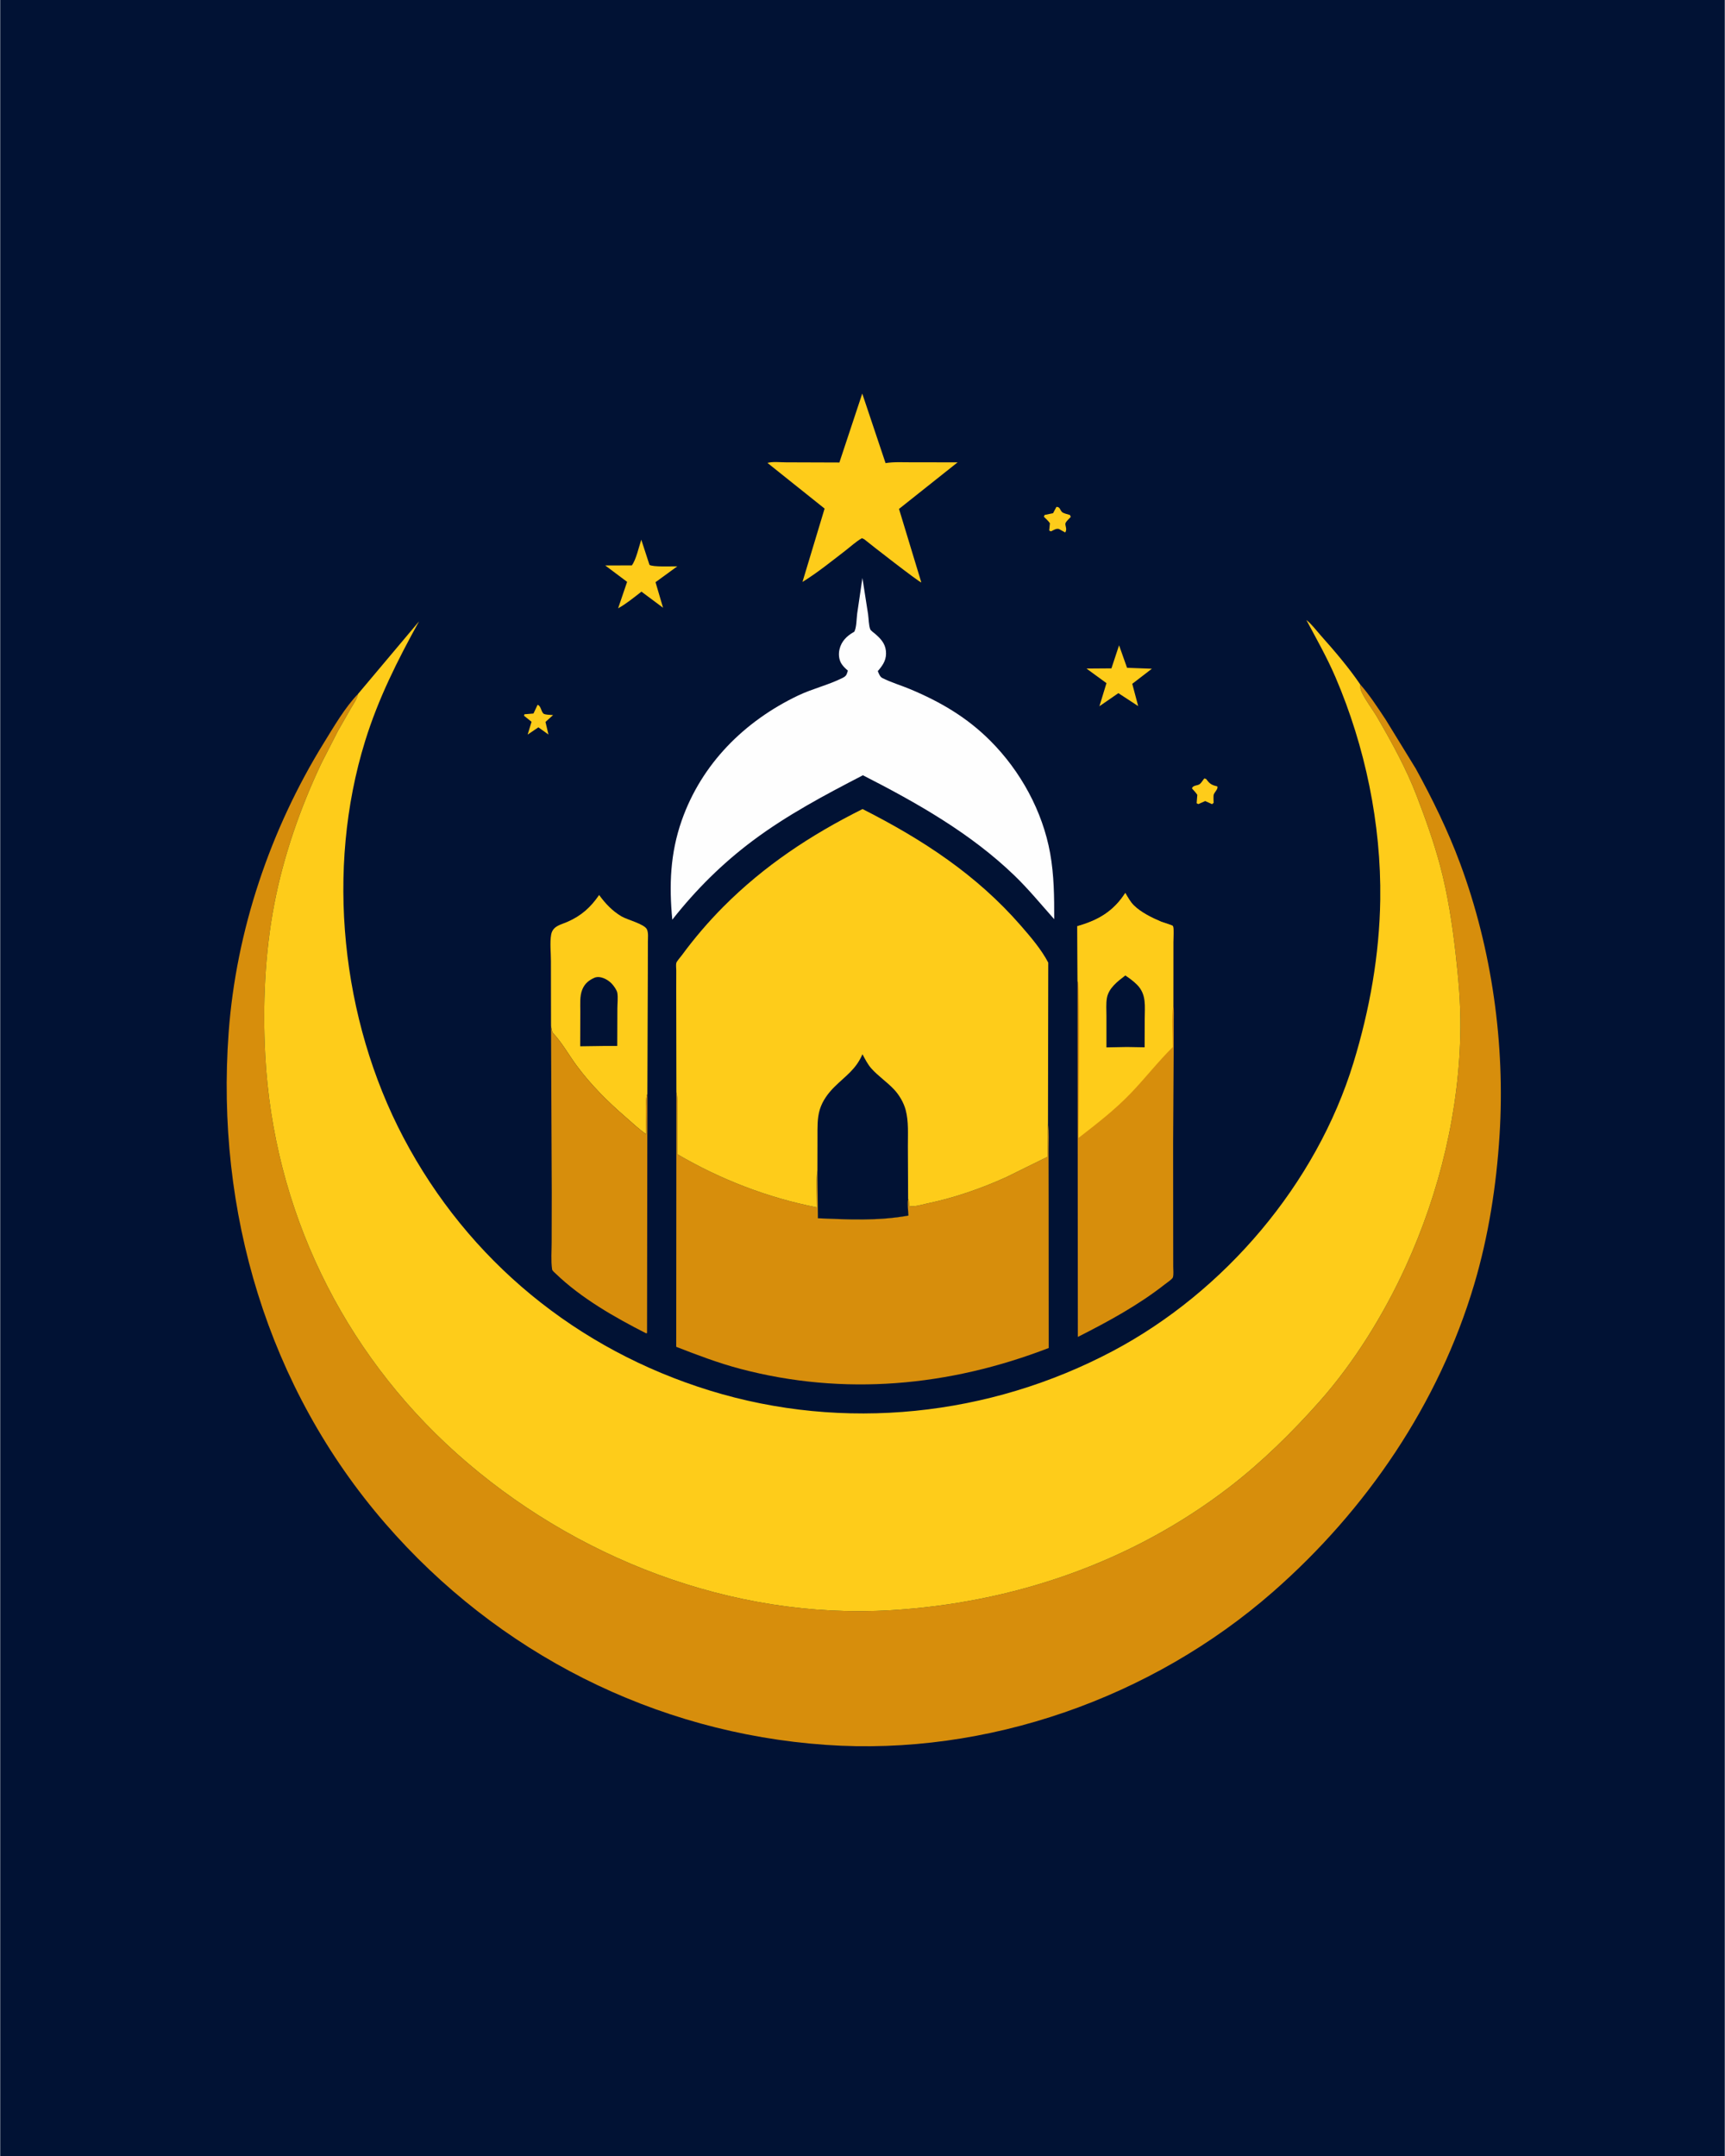 <svg version="1.1" xmlns="http://www.w3.org/2000/svg" style="display: block;" viewBox="0 0 1638 2048" width="1024" height="1280">
<path transform="translate(0,0)" fill="rgb(1,18,52)" d="M -0 -0 L 1638 0 L 1638 2048 L -0 2048 L -0 -0 z"/>
<path transform="translate(0,0)" fill="rgb(254,204,26)" d="M 510.396 669.5 C 513.602 670.537 513.522 675.164 515.795 677.712 C 517 679.061 523.123 679.048 525.135 679.259 L 517.901 685.758 L 520.724 697.737 L 511.154 690.889 L 500.956 697.806 L 504.662 685.651 L 497.5 679.895 L 497.888 678.5 L 506.5 677.781 L 510.396 669.5 z"/>
<path transform="translate(0,0)" fill="rgb(254,204,26)" d="M 1003.19 481.5 C 1006.73 481.428 1006.37 484.243 1008.5 486.376 C 1009.77 487.647 1014.22 488.638 1016 489.167 L 1016.81 491 C 1015.51 492.481 1012.86 494.833 1011.99 496.5 C 1010.72 498.945 1013.96 502.306 1011.5 505.79 L 1005.58 502.5 C 1003.04 501.935 1001.3 503.142 999.079 504.217 L 998 504.748 L 996.336 503.99 L 996.997 497 C 995.44 494.733 993.219 492.799 991.271 490.854 L 992 489.138 L 999.997 487.5 L 1003.19 481.5 z"/>
<path transform="translate(0,0)" fill="rgb(254,204,26)" d="M 1143.56 739.5 L 1145.23 739.831 C 1148.49 744.155 1150.05 745.517 1155.24 746.808 L 1156 746.991 C 1157 749.247 1153.59 752.248 1152.7 754.5 C 1152.05 756.124 1152.55 760.722 1152.5 762.671 L 1151 763.88 L 1144.5 760.927 L 1138 763.831 L 1136.37 763 L 1137 755 C 1135.51 752.823 1133.73 750.942 1131.96 749 C 1132.82 745.551 1137.34 746.617 1139.59 744.59 C 1140.98 743.339 1142.38 741.01 1143.56 739.5 z"/>
<path transform="translate(0,0)" fill="rgb(254,204,26)" d="M 1062.69 612.969 L 1070.27 634.351 L 1093.85 635.234 L 1075.21 649.566 L 1080.85 670.736 L 1062.03 658.427 L 1044.02 670.859 L 1050.72 648.923 L 1031.73 635.073 L 1055.43 634.892 L 1062.69 612.969 z"/>
<path transform="translate(0,0)" fill="rgb(254,204,26)" d="M 608.891 512.673 L 616.659 536.53 C 619.517 538.814 638.342 537.873 643.08 537.98 L 622.411 553.021 L 629.559 577.304 L 609.052 562.015 C 601.874 567.577 594.83 573.413 586.883 577.855 L 595.423 552.711 L 574.671 537.149 L 599.9 537.083 C 603.973 531.743 606.609 519.42 608.891 512.673 z"/>
<path transform="translate(0,0)" fill="rgb(254,204,26)" d="M 818.762 373.846 L 840.894 439.903 C 848.946 438.602 857.742 439.161 865.899 439.137 L 909.353 439.174 L 853.673 483.434 L 874.875 553.294 C 872.831 553.161 826.092 516.75 820.5 512.135 L 818.46 511.227 C 812.816 514.41 807.558 519.356 802.396 523.317 C 789.311 533.357 776.041 544.163 761.994 552.792 L 782.999 483.118 L 728.738 439.72 C 733.578 438.284 741.315 439.198 746.482 439.166 L 797.048 439.336 L 818.762 373.846 z"/>
<path transform="translate(0,0)" fill="rgb(254,204,26)" d="M 523.173 974.434 L 523.07 912.723 C 523.076 905.035 521.948 895.283 523.287 887.792 C 523.663 885.688 524.498 883.841 525.927 882.229 C 528.934 878.838 534.769 877.42 538.839 875.627 C 551.914 869.868 560.813 861.905 568.844 850.161 C 574.798 858.322 581.315 865.266 590.064 870.47 C 595.618 873.774 611.935 877.682 614.276 882.878 C 615.786 886.231 615.152 891.071 615.156 894.731 L 615.11 922.928 L 614.669 1039.24 C 612.276 1041.76 613.704 1071.82 613.684 1077.51 C 606.548 1072.56 600.225 1066.5 593.677 1060.83 C 576.679 1046.09 561.005 1030.46 547.584 1012.35 C 540.211 1002.41 533.507 990.203 525.081 981.361 C 523.903 980.125 523.55 976.235 523.173 974.434 z"/>
<path transform="translate(0,0)" fill="rgb(1,18,52)" d="M 565.072 928.5 C 566.059 928.283 566.991 928.065 568.009 928.088 C 572.727 928.197 577.764 931.119 580.925 934.487 C 582.74 936.421 585.686 940.483 586.134 943.128 C 586.892 947.604 586.179 953.434 586.173 958.019 L 586.059 993.567 L 572.816 993.584 L 550.865 993.886 L 550.967 960.453 C 551.015 953.742 550.281 946.243 552.875 939.912 C 555.242 934.138 559.388 930.855 565.072 928.5 z"/>
<path transform="translate(0,0)" fill="rgb(215,142,12)" d="M 523.173 974.434 C 523.55 976.235 523.903 980.125 525.081 981.361 C 533.507 990.203 540.211 1002.41 547.584 1012.35 C 561.005 1030.46 576.679 1046.09 593.677 1060.83 C 600.225 1066.5 606.548 1072.56 613.684 1077.51 C 613.704 1071.82 612.276 1041.76 614.669 1039.24 L 614.361 1266.3 L 613.47 1266.53 C 583.612 1251.33 551.906 1233.24 527.655 1209.89 C 526.603 1208.87 524.384 1207.15 524.183 1205.75 C 523.005 1197.55 523.757 1188.48 523.769 1180.18 L 523.858 1132.86 L 523.173 974.434 z"/>
<path transform="translate(0,0)" fill="rgb(215,142,12)" d="M 1023.29 932.236 L 1023.01 879.793 C 1042.82 874.217 1057.32 865.745 1068.6 848.239 C 1070.99 852.241 1073.38 856.747 1076.72 860.038 C 1083.52 866.738 1094.08 871.932 1102.82 875.584 C 1104.32 876.213 1113.2 878.807 1113.74 879.554 C 1114.96 881.235 1114.19 892.236 1114.2 894.857 L 1114.17 954.686 C 1114.96 959.501 1114.55 964.893 1114.62 969.807 L 1114.52 1002.5 L 1114.03 1086.09 L 1114.1 1180.58 L 1114.13 1203.29 C 1114.13 1206.35 1114.64 1210.36 1113.83 1213.31 C 1113.35 1215.04 1108.1 1218.48 1106.41 1219.82 C 1080.9 1239.88 1052.39 1255.34 1023.54 1269.96 L 1023.29 932.236 z"/>
<path transform="translate(0,0)" fill="rgb(254,204,26)" d="M 1023.29 932.236 L 1023.01 879.793 C 1042.82 874.217 1057.32 865.745 1068.6 848.239 C 1070.99 852.241 1073.38 856.747 1076.72 860.038 C 1083.52 866.738 1094.08 871.932 1102.82 875.584 C 1104.32 876.213 1113.2 878.807 1113.74 879.554 C 1114.96 881.235 1114.19 892.236 1114.2 894.857 L 1114.17 954.686 C 1112.31 967.257 1113.71 981.799 1113.72 994.596 C 1099.48 1008.66 1087.15 1024.65 1073.22 1039.06 C 1057.97 1054.84 1041.49 1067.46 1024.25 1080.87 C 1024.26 1067.43 1025.61 936.771 1023.72 932.873 L 1023.29 932.236 z"/>
<path transform="translate(0,0)" fill="rgb(1,18,52)" d="M 1068.63 926.609 C 1072.6 929.278 1076.4 932.036 1079.78 935.443 C 1088.92 944.651 1087.04 955.782 1087.05 967.737 L 1086.96 994.85 L 1070.14 994.555 L 1050.7 994.926 L 1050.7 965 C 1050.7 959.645 1050.22 953.495 1051.1 948.233 C 1052.72 938.559 1061.41 932.169 1068.63 926.609 z"/>
<path transform="translate(0,0)" fill="rgb(254,254,254)" d="M 818.922 549.045 L 824.308 583.528 C 824.884 587.51 824.907 594.172 826.348 597.761 C 826.854 599.023 829.715 601.009 830.75 601.893 C 835.933 606.32 840.41 610.942 841.208 618.083 C 842.074 625.839 839.117 630.912 834.299 636.593 L 833.519 637.5 C 834.465 639.67 835.504 642.86 837.732 643.996 C 846.032 648.228 855.56 650.999 864.197 654.615 C 893.067 666.699 918.233 681.452 940.439 703.699 C 969.083 732.396 990.038 770.514 997.237 810.589 C 1000.97 831.385 1001.14 852.12 1001.09 873.159 C 988.73 859.292 976.867 844.78 963.508 831.858 C 921.865 791.579 870.649 762.62 819.4 736.434 C 783.331 755.076 747.341 774.196 714.743 798.598 C 685.699 820.341 660.8 845.122 638.349 873.607 C 635.234 840.962 636.321 810.634 647.319 779.329 C 666.24 725.47 706.879 685.035 757.845 660.683 C 771.463 654.176 786.47 650.763 799.896 644.041 C 803.846 642.063 803.796 641.024 805.125 637 C 802.922 635.185 800.871 633.213 799.258 630.84 C 796.532 626.83 796.074 621.389 797.167 616.761 C 798.915 609.356 803.767 604.413 810.128 600.714 L 811.21 600.094 C 813.387 596.031 813.311 587.745 813.932 583 L 818.922 549.045 z"/>
<path transform="translate(0,0)" fill="rgb(215,142,12)" d="M 642.234 1037.45 L 642.408 1038.27 C 643.718 1045.09 643.103 1052.63 643.115 1059.6 L 643.119 1096.35 C 683.904 1120.29 729.216 1137.84 775.715 1146.88 C 775.736 1135.55 774.53 1122.69 776.18 1111.55 L 776.633 1157.24 C 805.382 1158.44 834.071 1159.88 862.559 1154.69 C 862.477 1150.1 861.498 1143.62 862.334 1139.24 L 862.854 1139.38 L 863.469 1145.5 C 867.927 1146.71 875.167 1144.29 879.715 1143.35 C 905.724 1138.01 931.868 1128.95 956 1117.95 L 994.764 1098.83 L 995.076 1068.76 L 995.176 1067.5 C 996.234 1075.71 995.651 1084.63 995.701 1092.92 L 995.781 1138.88 L 995.863 1280.47 C 901.405 1316.96 801.374 1326.29 702.875 1300.26 C 682.059 1294.76 662.1 1287.17 642.07 1279.35 L 642.234 1037.45 z"/>
<path transform="translate(0,0)" fill="rgb(254,204,26)" d="M 642.234 1037.45 L 642.067 940.254 L 642.115 921.854 C 642.121 919.95 641.679 916.516 642.138 914.753 C 642.577 913.07 646.217 909.029 647.383 907.439 C 659.267 891.248 672.535 875.717 686.693 861.478 C 725.635 822.313 769.767 793.137 819.059 768.522 C 875.841 797.316 927.362 830.916 969.476 879.378 C 978.788 890.093 988.83 901.801 995.438 914.419 L 995.176 1067.5 L 995.076 1068.76 L 994.764 1098.83 L 956 1117.95 C 931.868 1128.95 905.724 1138.01 879.715 1143.35 C 875.167 1144.29 867.927 1146.71 863.469 1145.5 L 862.854 1139.38 L 862.334 1139.24 C 861.498 1143.62 862.477 1150.1 862.559 1154.69 C 834.071 1159.88 805.382 1158.44 776.633 1157.24 L 776.18 1111.55 C 774.53 1122.69 775.736 1135.55 775.715 1146.88 C 729.216 1137.84 683.904 1120.29 643.119 1096.35 L 643.115 1059.6 C 643.103 1052.63 643.718 1045.09 642.408 1038.27 L 642.234 1037.45 z"/>
<path transform="translate(0,0)" fill="rgb(1,18,52)" d="M 776.18 1111.55 L 776.249 1079.77 C 776.28 1071.19 775.91 1062.06 778.498 1053.77 C 781.055 1045.58 786.308 1038.42 792.345 1032.45 C 803.206 1021.7 812.626 1016 818.965 1001.45 C 821.487 1006.09 823.952 1011.11 827.507 1015.06 C 834.02 1022.3 842.343 1027.81 848.99 1034.91 C 853.913 1040.17 858.131 1047.36 859.998 1054.35 C 862.943 1065.37 862.026 1077.6 862.095 1088.92 L 862.334 1139.24 C 861.498 1143.62 862.477 1150.1 862.559 1154.69 C 834.071 1159.88 805.382 1158.44 776.633 1157.24 L 776.18 1111.55 z"/>
<path transform="translate(0,0)" fill="rgb(215,142,12)" d="M 1291.6 649.952 C 1300.67 660.247 1308.43 672.24 1315.98 683.672 L 1344.42 730.004 C 1360.34 758.944 1375.16 789.275 1386.66 820.282 C 1416.82 901.595 1429.52 991.968 1424.07 1078.43 C 1421.06 1126.21 1413.62 1174.1 1399.98 1220.07 C 1366.3 1333.5 1297.59 1434.37 1209 1512.01 C 1093.85 1612.93 937.186 1668.19 784.043 1657.46 C 621.563 1646.09 472.406 1570.28 365.747 1447.18 C 253.828 1318 204.626 1150.25 216.96 980.957 C 224.019 884.059 256.488 787.977 307.474 705.509 C 316.847 690.349 327.449 672.026 339.808 659.217 C 339.001 663.834 335.411 668.916 333.034 672.915 L 320.845 694.225 L 305.091 725 C 285.059 767.293 269.19 812.773 260.324 858.769 C 251.322 905.468 249.194 955.322 251.738 1002.74 C 259.554 1148.42 324.704 1283.23 433.445 1380.53 C 544.636 1480.03 695.094 1538.37 845.182 1529.6 C 961.69 1522.8 1074.18 1484.32 1167.14 1412.87 C 1198.08 1389.08 1227.12 1360.51 1253 1331.33 C 1286.14 1293.96 1314.25 1248.33 1334.95 1203.03 C 1367.26 1132.31 1386.21 1054.12 1386.9 976.125 C 1387.11 952.761 1384.98 928.996 1382.35 905.798 C 1379.16 877.725 1374.9 849.625 1367.62 822.289 C 1361.64 799.874 1353.54 777.23 1345.21 755.587 C 1335.36 730 1321.81 705.452 1308.1 681.747 C 1303.49 673.758 1297.27 666.039 1293.26 657.805 C 1292.13 655.479 1291.75 653.355 1291.63 650.788 L 1291.6 649.952 z"/>
<path transform="translate(0,0)" fill="rgb(254,204,26)" d="M 339.808 659.217 L 397.819 590.227 C 377.417 627.117 359.132 663.46 346.597 703.912 C 308.842 825.754 323.783 968.182 383.062 1080.7 C 444.646 1197.59 547.922 1282 674.013 1320.91 C 801.149 1360.14 939.424 1345.49 1056.66 1283.4 C 1162.73 1227.23 1250.04 1124.8 1285.31 1009.53 C 1300.69 959.253 1310.02 907.114 1310.76 854.45 C 1311.76 782.838 1296.46 709.155 1268.29 643.413 C 1260.22 624.577 1250.2 606.98 1240.58 588.934 C 1245.59 592.858 1250.06 598.928 1254.31 603.701 C 1267.28 618.262 1280.62 633.828 1291.6 649.952 L 1291.63 650.788 C 1291.75 653.355 1292.13 655.479 1293.26 657.805 C 1297.27 666.039 1303.49 673.758 1308.1 681.747 C 1321.81 705.452 1335.36 730 1345.21 755.587 C 1353.54 777.23 1361.64 799.874 1367.62 822.289 C 1374.9 849.625 1379.16 877.725 1382.35 905.798 C 1384.98 928.996 1387.11 952.761 1386.9 976.125 C 1386.21 1054.12 1367.26 1132.31 1334.95 1203.03 C 1314.25 1248.33 1286.14 1293.96 1253 1331.33 C 1227.12 1360.51 1198.08 1389.08 1167.14 1412.87 C 1074.18 1484.32 961.69 1522.8 845.182 1529.6 C 695.094 1538.37 544.636 1480.03 433.445 1380.53 C 324.704 1283.23 259.554 1148.42 251.738 1002.74 C 249.194 955.322 251.322 905.468 260.324 858.769 C 269.19 812.773 285.059 767.293 305.091 725 L 320.845 694.225 L 333.034 672.915 C 335.411 668.916 339.001 663.834 339.808 659.217 z"/>
</svg>